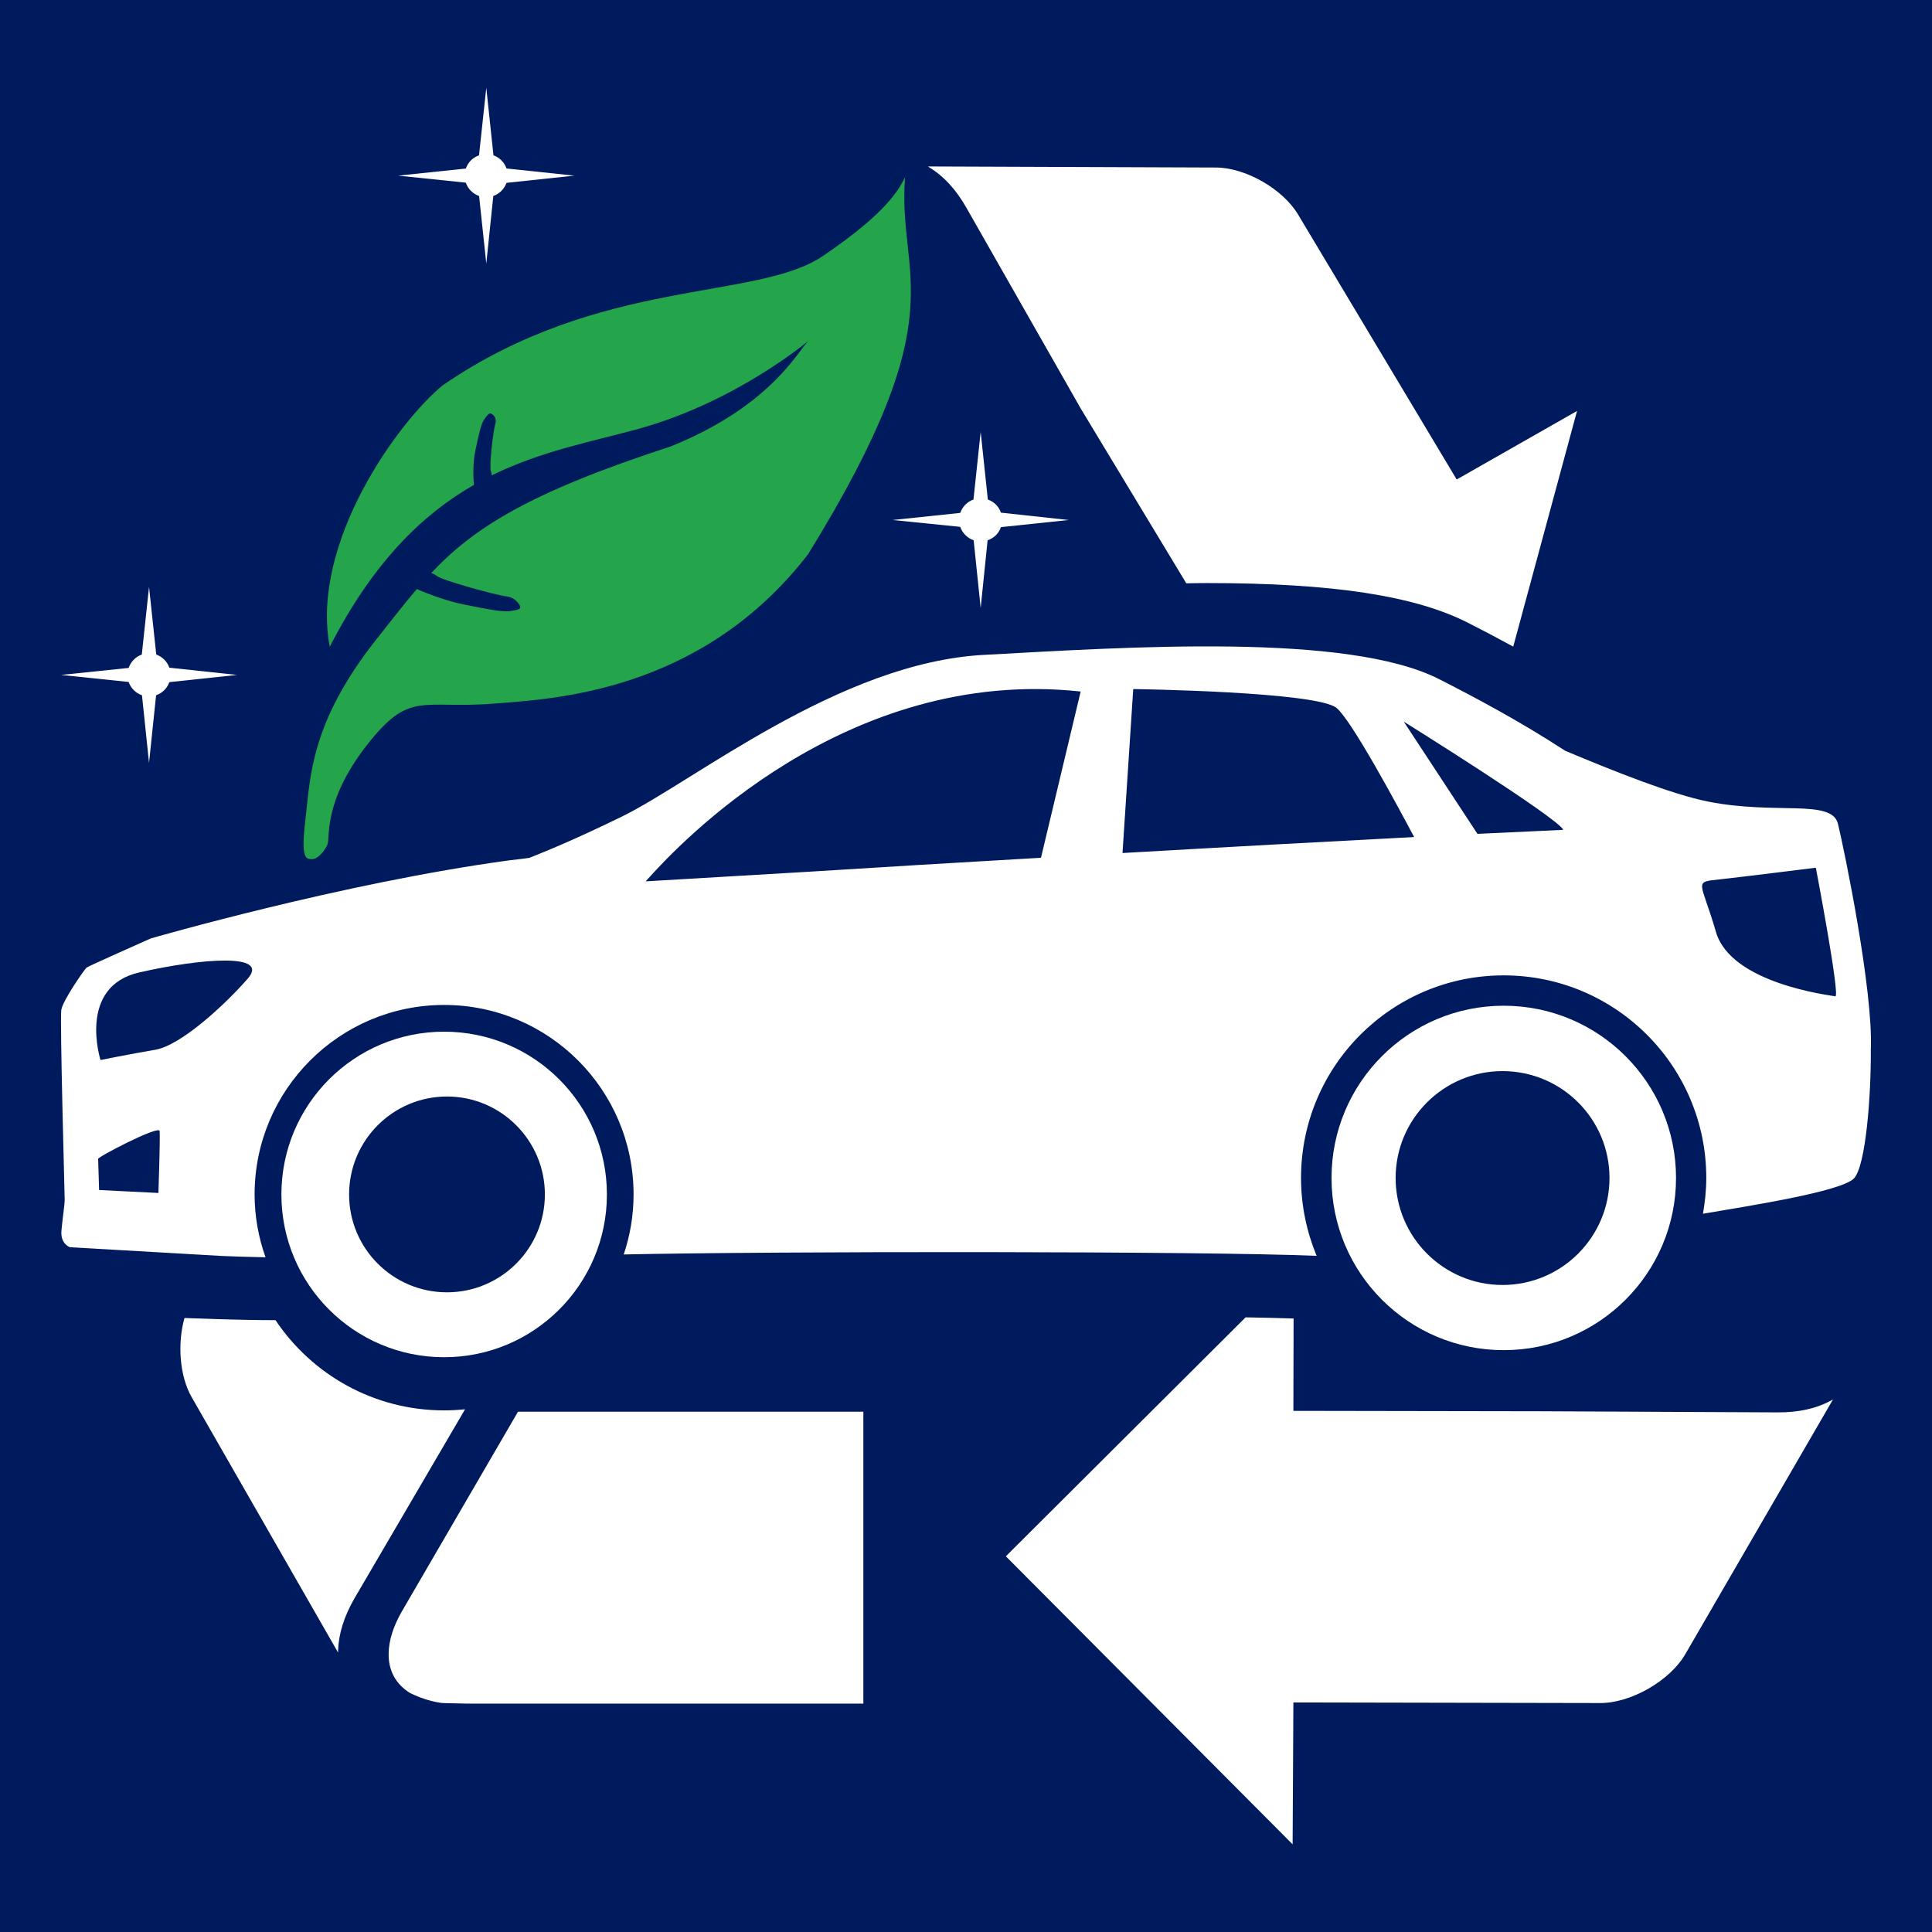 <svg xmlns="http://www.w3.org/2000/svg" version="1.1" xmlns:xlink="http://www.w3.org/1999/xlink" xmlns:svgjs="http://svgjs.dev/svgjs" width="512px" height="512px"><rect width="100%" height="100%" fill="#333333" stroke="none"/><svg version="1.1" id="SvgjsSvg1001" xmlns="http://www.w3.org/2000/svg" xmlns:xlink="http://www.w3.org/1999/xlink" x="0px" y="0px" width="512px" height="512px" viewBox="0 0 512 512" enable-background="new 0 0 512 512" xml:space="preserve">
<rect fill="#001A5E" width="512" height="512"></rect>
<g>
	<g>
		<g>
			<path fill="#FFFFFF" d="M123.534,451.473l-5.861-0.14c-0.456-0.009-0.895-0.055-1.379-0.147
				c-2.417-0.387-5.035-1.271-7.571-2.489c-3.845-2.352-5.837-6.012-5.727-10.568c0.06-3.402,1.222-7.119,3.49-11.066l30.792-52.951
				h91.522v77.362H123.534z"></path>
		</g>
		<g>
			<g>
				<g>
					<line fill="#FFFFFF" x1="158.092" y1="221.357" x2="154.035" y2="223.128"></line>
				</g>
				<g>
					<path fill="#FFFFFF" d="M471.111,374.294l-62.968-0.296l-65.384-0.109l0.055-24.476c-3.522-0.129-7.782-0.203-12.717-0.305
						l-63.538,63.327l75.998,76.33l0.202-37.599l81.373,0.157c8.116,0,18.398-5.911,22.484-12.938l39.137-67.504
						c-0.139,0.092-0.249,0.147-0.425,0.222C481.43,373.261,476.652,374.331,471.111,374.294z"></path>
					<path fill="#FFFFFF" d="M255.996,54.866l30.473,53.505l27.916,46.22c1.798-0.036,3.643-0.074,5.459-0.074
						c33.079,0,55.037,3.32,69.154,10.514c3.597,1.826,7.7,3.964,12.026,6.326l16.912-62.452l-31.898,18.167l-41.877-69.957
						c-3.965-6.898-13.98-12.699-21.919-12.718l-76.315-0.285c0.157,0.111,0.258,0.194,0.404,0.285
						C250.063,46.649,253.304,50.182,255.996,54.866z"></path>
				</g>
			</g>
			<path fill="#FFFFFF" d="M398.496,266.527c-25.212,0-45.629,20.436-45.629,45.648c0,25.203,20.417,45.629,45.629,45.629
				c25.213,0,45.668-20.426,45.668-45.629C444.164,286.963,423.709,266.527,398.496,266.527z M398.184,340.532
				c-15.623,0-28.329-12.717-28.329-28.356c0-15.631,12.706-28.321,28.329-28.321c15.668,0,28.349,12.69,28.349,28.321
				C426.532,327.815,413.852,340.532,398.184,340.532z"></path>
			<g>
				<g>
					<path fill="#FFFFFF" d="M487.082,218.333c-1.642-6.705-16.424-2.306-34.49-5.921c-9.479-1.9-24.446-7.839-37.791-13.445
						c-12.265-7.994-24.104-14.239-33.402-18.979c-24.363-12.395-82.498-8.512-120.686-6.436
						c-38.178,2.028-76.846,33.512-95.82,42.807c-13.229,6.466-20.587,9.36-24.604,10.984c-1.512,0.22-3.241,0.415-5.229,0.645
						c-44.288,5.984-95.087,20.703-95.087,20.703s-16.499,7.322-17.015,7.728c-0.525,0.388-6.326,8.707-6.713,11.224
						c-0.405,2.509,0.894,48.94,0.894,50.287c0,1.346-0.507,4.473-0.853,8.143c-0.336,3.662,2.278,4.455,2.278,4.455
						s39.677,2.286,40.234,2.314c2.371,0.129,6.465,0.23,11.57,0.351c-1.854-5.221-2.896-10.807-2.896-16.646
						c0-27.722,22.506-50.223,50.222-50.223c27.753,0,50.209,22.501,50.209,50.223c0,5.551-0.922,10.89-2.615,15.898
						c39.811-0.866,153.89-0.904,183.63,0.368c-2.62-6.354-4.131-13.308-4.131-20.638c0-29.641,24.041-53.69,53.707-53.69
						c29.649,0,53.69,24.05,53.69,53.69c0,3.246-0.351,6.381-0.884,9.479c12.281-2.085,36.518-5.847,39.984-9.333
						c3.2-3.218,4.594-22.315,4.5-34.13l0,0C496.487,262.682,488.724,225.046,487.082,218.333z M41.984,316.15l-15.723-0.784
						l-0.25-8.181c-1.093-0.1,16.17-9.119,16.299-7.45C42.482,301.357,41.984,316.15,41.984,316.15z M65.652,259.352
						c-5.966,6.844-17.669,17.688-24.493,18.841c-6.792,1.162-14.521,2.721-14.521,2.721s-6.215-19.477,10.315-23.222
						C53.48,253.948,71.642,252.527,65.652,259.352z M275.869,227.315c-21.712,1.245-42.784,2.527-61.283,3.688l-43.477,2.564
						c0.069-0.055,0.405-0.46,1.042-1.153c7.373-8.124,51.666-55.93,114.24-49.153L275.869,227.315z M297.476,226.061l2.845-43.453
						c0,0,48.72,0.654,53.911,5.026c4.077,3.504,15.862,25.397,20.527,34.194C351.446,223.036,324.482,224.503,297.476,226.061z
						 M391.543,220.98l-19.531-29.741c0,0,40.871,25.499,42.273,28.679C407.57,220.214,399.89,220.592,391.543,220.98z
						 M486.373,264.028c-1.412-0.277-27.657-3.356-31.622-17.042c-3.994-13.687-6.104-13.179,0.941-13.936
						c7.025-0.775,25.525-3.098,25.525-3.098S487.764,264.276,486.373,264.028z"></path>
				</g>
				<path fill="#FFFFFF" d="M117.696,273.407c-23.838,0-43.121,19.31-43.121,43.14c0,23.811,19.283,43.13,43.121,43.13
					c23.825,0,43.141-19.319,43.141-43.13C160.836,292.717,141.521,273.407,117.696,273.407z M118.452,342.478
					c-14.331,0-25.937-11.618-25.937-25.931c0-14.322,11.605-25.961,25.937-25.961c14.317,0,25.946,11.639,25.946,25.961
					C144.398,330.859,132.77,342.478,118.452,342.478z"></path>
			</g>
		</g>
		<g>
			<path fill="#24A44B" d="M218.108,67.823c-17.572,11.941-58.914,5.524-100.74,34.258c-11.726,9.536-35.186,41.757-29.985,69.33
				c11.625-22.685,24.793-35.227,38.216-42.917c-0.207-1.956-0.304-5.883,0.378-9.103c0.968-4.509,1.475-6.935,2.301-8.172
				c0.853-1.225,1.25-1.686,1.719-1.65c0.476,0.056,1.817,1.107,1.264,2.795c-0.559,1.687-1.683,11.48-1.158,12.541
				c0.143,0.304,0.212,0.683,0.212,1.071c13.307-6.539,26.652-8.955,38.834-12.312c25.997-7.147,45.15-23.386,45.15-23.386
				c-2.674,2.342-9.577,17.133-36.556,28.034c-37.524,12.228-52.053,21.469-63.451,33.531c0.558,0.221,1.134,0.498,1.563,0.848
				c1.402,1.134,15.733,5.072,18.269,5.339c2.528,0.287,3.759,2.333,3.749,2.895c-0.032,0.564-0.784,0.748-2.734,1.025
				c-1.941,0.294-5.542-0.425-12.233-1.762c-4.417-0.876-9.517-2.794-12.44-4.084c-3.454,4.001-6.764,8.364-10.651,13.243
				c-17.651,22.206-17.563,36.924-18.827,47.419c-1.282,10.475-0.069,10.9,1.609,10.927c1.651,0.02,3.362-2.13,4.159-3.827
				c0.826-1.714-1.305-11.195,10.292-26.18c11.657-14.95,14.441-9.664,34.043-11.241c14.805-1.219,54.574-2.675,83.07-39.582
				c39.83-64.497,23.557-72.834,25.688-99.854C238.277,49.885,235.663,55.908,218.108,67.823z"></path>
		</g>
	</g>
	<path fill="#FFFFFF" d="M44.88,180.772l17.918-1.909l-17.918-1.918c-0.576-1.651-1.863-2.895-3.472-3.486l-1.91-17.918
		l-1.917,17.918c-1.642,0.6-2.906,1.881-3.492,3.551l-17.913,1.854l17.913,1.864c0.586,1.658,1.859,2.949,3.537,3.522l1.872,17.918
		l1.868-17.918C43.017,183.676,44.304,182.414,44.88,180.772z"></path>
	<path fill="#FFFFFF" d="M265.254,139.698l17.95-1.891l-17.95-1.946c-0.543-1.622-1.816-2.905-3.467-3.477l-1.899-17.926
		l-1.908,17.926c-1.642,0.572-2.914,1.872-3.514,3.542l-17.9,1.881l17.9,1.817c0.6,1.678,1.899,2.977,3.559,3.55l1.863,17.946
		l1.84-17.946C263.438,142.602,264.701,141.33,265.254,139.698z"></path>
	<path fill="#FFFFFF" d="M134.235,48.457l17.95-1.909l-17.95-1.899c-0.581-1.642-1.854-2.915-3.463-3.486l-1.9-17.928l-1.927,17.928
		c-1.65,0.571-2.928,1.853-3.49,3.503l-17.941,1.881l17.941,1.863c0.563,1.679,1.858,2.933,3.509,3.532l1.909,17.918l1.858-17.918
		C132.382,51.343,133.636,50.089,134.235,48.457z"></path>
	<path fill="#FFFFFF" d="M117.696,373.769c-18.619,0-35.047-9.509-44.685-23.913c-2.582-0.018-5.108-0.018-7.746-0.083
		c-5.538-0.101-10.997-0.304-16.378-0.488c-1.917,6.814-1.295,15.382,1.891,20.953l38.814,67.707c0-0.176,0-0.315,0-0.49
		c0.139-4.444,1.582-9.121,4.363-13.906l29.289-50.074C121.403,373.657,119.586,373.769,117.696,373.769z"></path>
</g>
</svg><style>@media (prefers-color-scheme: light) { :root { filter: none; } }
@media (prefers-color-scheme: dark) { :root { filter: none; } }
</style></svg>